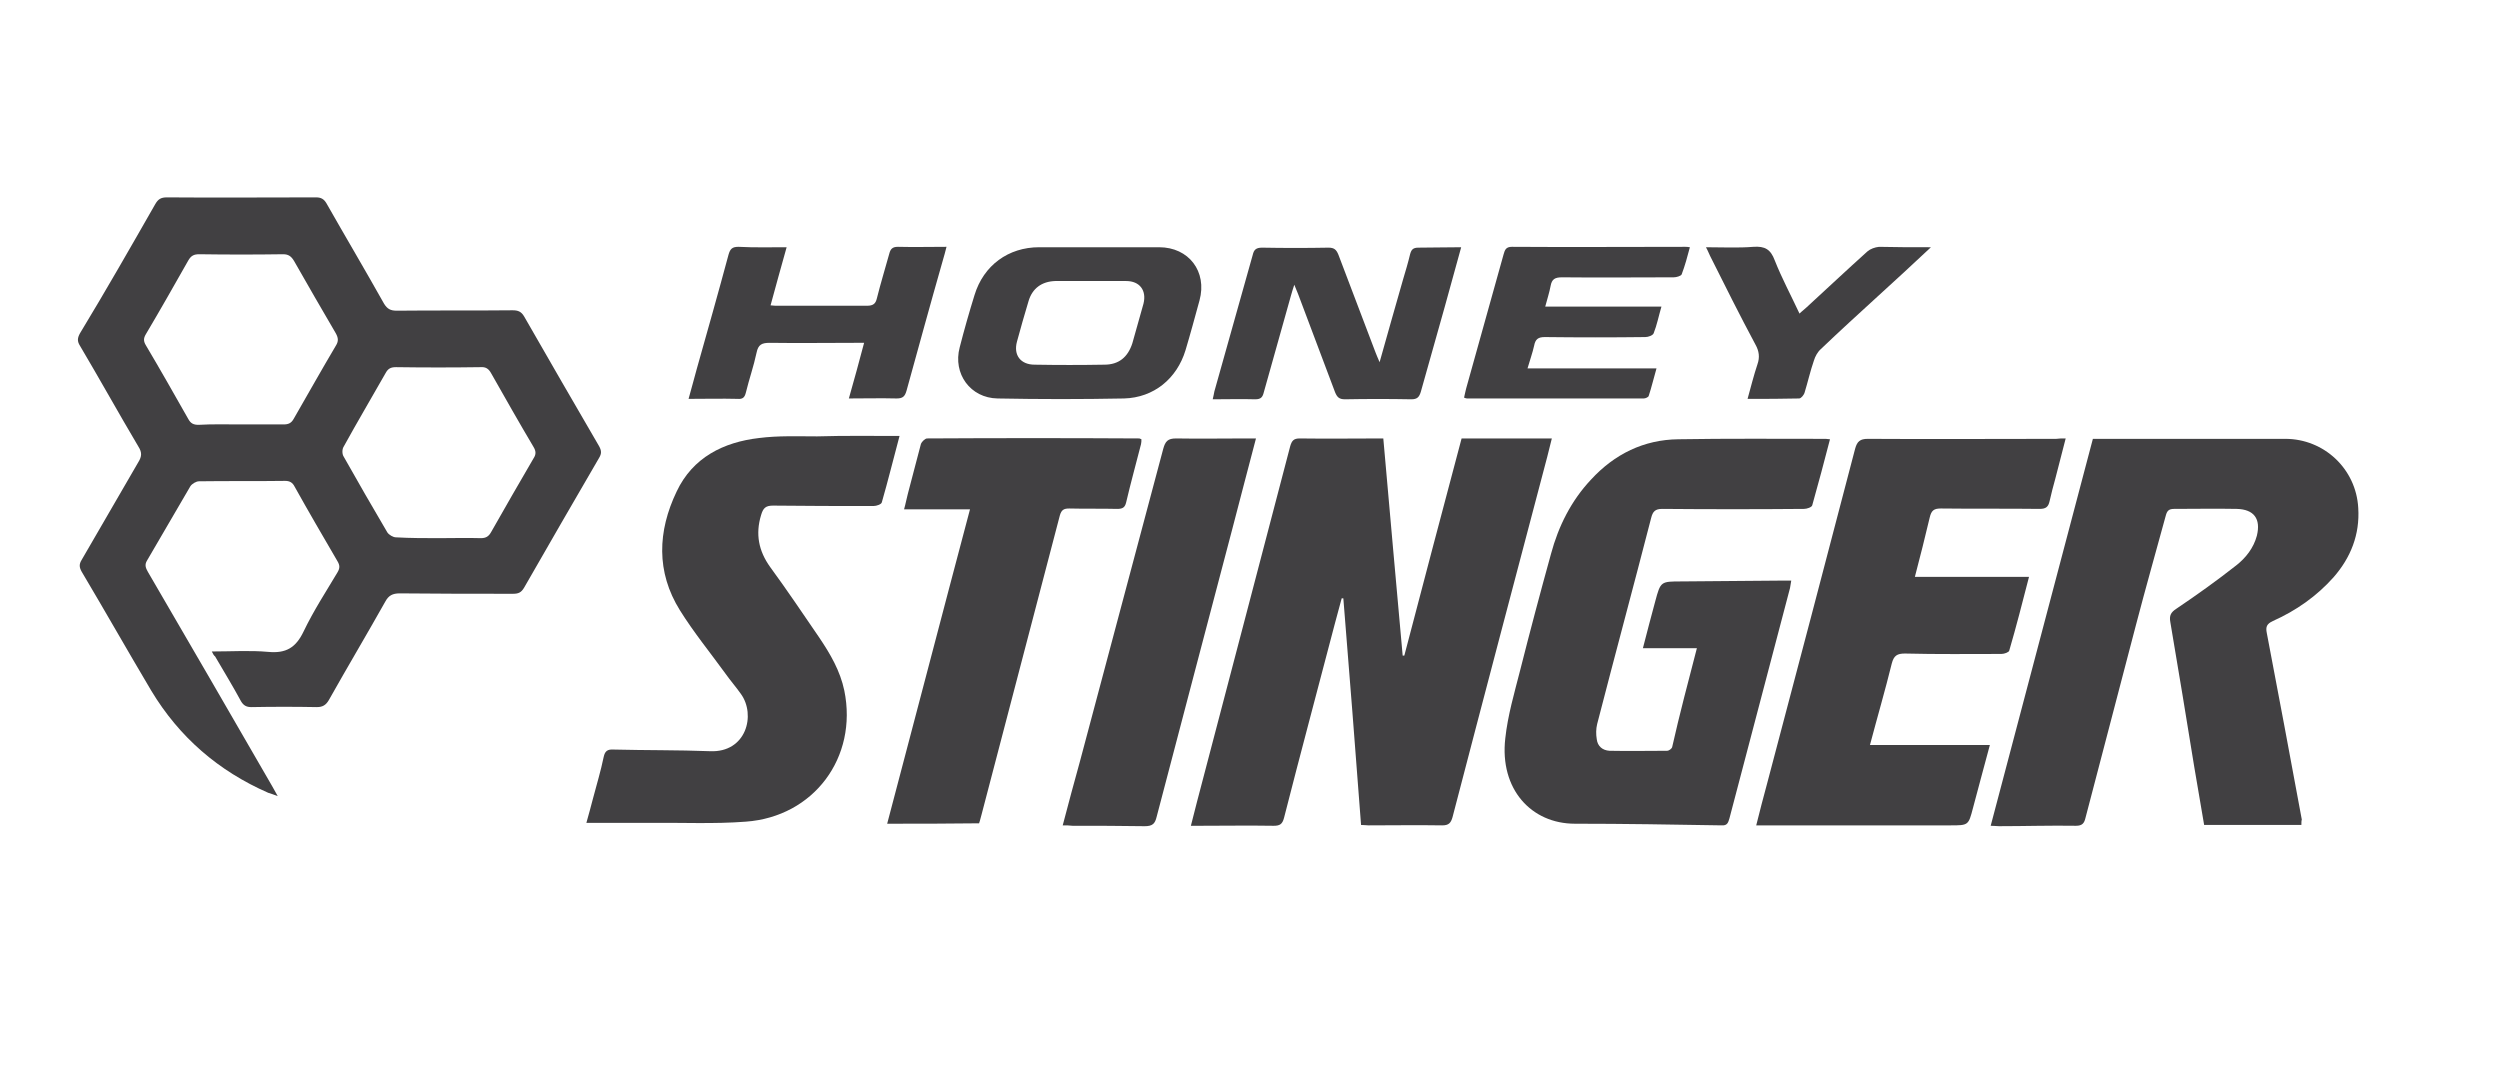 <?xml version="1.0" encoding="utf-8"?>
<!-- Generator: Adobe Illustrator 26.4.1, SVG Export Plug-In . SVG Version: 6.00 Build 0)  -->
<svg version="1.1" id="Layer_1" xmlns="http://www.w3.org/2000/svg" xmlns:xlink="http://www.w3.org/1999/xlink" x="0px" y="0px"
	 viewBox="0 0 606.7 264" style="enable-background:new 0 0 606.7 264;" xml:space="preserve">
<style type="text/css">
	.st0{fill:#414042;}
</style>
<path class="st0" d="M51.4,158.1c4.8,0,9.3-0.3,13.7,0.1c4.3,0.4,6.7-1,8.6-5c2.4-5,5.4-9.6,8.2-14.3c0.6-1,0.6-1.7,0-2.7
	c-3.5-6-7-12-10.4-18.1c-0.5-1-1.2-1.4-2.3-1.4c-7,0.1-13.9,0-20.9,0.1c-0.7,0-1.7,0.6-2.1,1.2c-3.5,6-7,12-10.5,18
	c-0.7,1.1-0.3,1.9,0.2,2.8c10.1,17.3,20.1,34.6,30.1,51.9c0.4,0.7,0.8,1.4,1.4,2.5c-1-0.4-1.7-0.6-2.3-0.8
	c-12.1-5.3-21.6-13.5-28.4-24.8c-5.7-9.6-11.2-19.3-16.9-28.9c-0.6-1.1-0.6-1.8,0-2.8c4.6-7.9,9.2-15.9,13.8-23.8
	c0.8-1.3,0.9-2.3,0-3.7c-4.8-8.1-9.4-16.4-14.2-24.5c-0.7-1.1-0.6-1.9,0-3C25.7,70.5,31.7,60,37.7,49.5c0.7-1.2,1.4-1.6,2.8-1.6
	c12.1,0.1,24.1,0,36.2,0c1.2,0,1.9,0.4,2.5,1.4c4.6,8.1,9.4,16.2,14,24.4c0.8,1.3,1.6,1.7,3.1,1.7c9.4-0.1,18.8,0,28.1-0.1
	c1.3,0,2.1,0.3,2.8,1.5c6,10.5,12.1,21,18.2,31.5c0.6,1.1,0.6,1.8,0,2.8c-6.1,10.5-12.2,21-18.2,31.5c-0.7,1.2-1.4,1.5-2.7,1.5
	c-9.2,0-18.4,0-27.5-0.1c-1.7,0-2.7,0.5-3.5,2c-4.5,8-9.2,15.9-13.7,23.9c-0.7,1.2-1.5,1.7-2.9,1.7c-5.3-0.1-10.6-0.1-15.9,0
	c-1.2,0-1.9-0.4-2.5-1.4c-2-3.7-4.2-7.3-6.3-10.9C51.9,159.1,51.7,158.7,51.4,158.1z M58.4,103c3.5,0,7,0,10.4,0
	c1.2,0,1.9-0.3,2.5-1.4c3.4-5.9,6.7-11.8,10.2-17.7c0.7-1.1,0.6-1.9,0-3c-3.4-5.8-6.8-11.7-10.1-17.5c-0.7-1.2-1.4-1.7-2.7-1.7
	c-6.8,0.1-13.5,0.1-20.3,0c-1.3,0-2,0.3-2.7,1.5c-3.4,6-6.8,12-10.3,17.9c-0.6,1-0.6,1.7,0,2.7c3.5,5.9,6.9,11.9,10.3,17.9
	c0.6,1.1,1.3,1.4,2.5,1.4C51.6,102.9,55,103,58.4,103z M106.5,130.6c3.4,0,6.8-0.1,10.2,0c1.2,0,1.9-0.4,2.5-1.5
	c3.4-6,6.8-11.9,10.3-17.9c0.6-0.9,0.6-1.7,0-2.7c-3.5-5.9-6.9-11.9-10.3-17.9c-0.6-1.1-1.3-1.6-2.6-1.5c-6.8,0.1-13.6,0.1-20.5,0
	c-1.2,0-1.9,0.3-2.5,1.4c-3.4,6-6.9,11.9-10.2,17.9c-0.4,0.6-0.4,1.8,0,2.4c3.5,6.2,7,12.3,10.6,18.4c0.4,0.6,1.4,1.2,2.1,1.2
	C99.6,130.6,103.1,130.6,106.5,130.6z"/>
<path class="st0" d="M335.7,106.4c1.6,17.8,3.1,35.3,4.7,52.7c0.1,0,0.3,0,0.4,0c4.6-17.5,9.2-35.1,13.9-52.7c7.3,0,14.5,0,21.9,0
	c-0.4,1.5-0.7,2.9-1.1,4.4c-7.7,29.2-15.4,58.3-23,87.5c-0.4,1.4-0.9,2-2.5,2c-6-0.1-11.9,0-17.9,0c-0.5,0-1-0.1-1.8-0.1
	c-1.4-18.4-2.8-36.7-4.3-55c-0.1,0-0.3,0-0.4,0c-0.6,2.1-1.1,4.2-1.7,6.3c-4.1,15.7-8.3,31.3-12.3,47c-0.4,1.5-1,1.9-2.5,1.9
	c-6-0.1-12.1,0-18.1,0c-0.6,0-1.2,0-2,0c1-4,2-7.8,3-11.6c7-26.8,14.1-53.6,21.1-80.5c0.4-1.4,0.9-1.9,2.3-1.9
	C322.1,106.5,328.8,106.4,335.7,106.4z"/>
<path class="st0" d="M558.5,200.2c-7.9,0-15.6,0-23.6,0c-0.8-4.7-1.6-9.4-2.4-14.1c-1.9-11.7-3.8-23.4-5.8-35.1
	c-0.3-1.6,0.1-2.4,1.5-3.3c4.9-3.3,9.8-6.8,14.5-10.5c2.3-1.8,4.2-4.2,5-7.2c1-4.1-0.7-6.4-4.9-6.5c-5.1-0.1-10.1,0-15.2,0
	c-1.3,0-1.7,0.5-2,1.6c-2.4,8.8-4.9,17.6-7.2,26.4c-4.1,15.7-8.2,31.3-12.3,47c-0.3,1.3-0.8,1.9-2.3,1.9c-6.2-0.1-12.5,0.1-18.7,0.1
	c-0.6,0-1.1-0.1-2-0.1c8.3-31.4,16.5-62.5,24.8-93.9c0.9,0,1.7,0,2.6,0c14.7,0,29.4,0,44.1,0c9.4,0,17.2,7.3,17.7,16.8
	c0.4,6.4-1.8,12-6,16.8c-4.1,4.6-9.1,8.1-14.7,10.6c-1.5,0.7-1.8,1.4-1.5,2.9c2.9,15.1,5.7,30.2,8.5,45.3
	C558.5,199.2,558.5,199.6,558.5,200.2z"/>
<path class="st0" d="M411.8,157.3c-4.5,0-8.7,0-13.1,0c1-3.9,2-7.7,3-11.4c1.3-4.8,1.3-4.8,6.4-4.8c8.1-0.1,16.1-0.1,24.2-0.2
	c0.7,0,1.4,0,2.4,0c-0.1,0.7-0.2,1.3-0.3,1.8c-4.9,18.6-9.8,37.3-14.7,55.9c-0.3,1-0.5,1.8-1.9,1.7c-11.9-0.2-23.7-0.4-35.6-0.4
	c-10.6,0-18.3-8.4-16.9-20.7c0.6-5.6,2.2-11,3.6-16.5c2.4-9.5,4.9-18.9,7.5-28.3c1.8-6.7,4.9-12.9,9.7-18c5.7-6.2,12.8-9.7,21.2-9.8
	c11.9-0.2,23.9-0.1,35.8-0.1c0.3,0,0.5,0.1,1,0.1c-1.4,5.4-2.8,10.7-4.3,16c-0.1,0.5-1.3,0.9-2,0.9c-11.5,0.1-23,0.1-34.4,0
	c-1.7,0-2.3,0.6-2.7,2.2c-4.3,16.7-8.8,33.3-13.1,50c-0.3,1.2-0.3,2.5-0.1,3.7c0.2,1.7,1.4,2.7,3.1,2.8c4.7,0.1,9.3,0,14,0
	c0.4,0,1.1-0.5,1.2-0.9C407.6,173.3,409.7,165.4,411.8,157.3z"/>
<path class="st0" d="M501.3,106.4c-0.9,3.4-1.7,6.5-2.5,9.7c-0.5,1.8-1,3.7-1.4,5.5c-0.3,1.4-0.9,1.9-2.4,1.9c-8-0.1-16,0-24-0.1
	c-1.7,0-2.3,0.5-2.7,2.2c-1.1,4.7-2.3,9.4-3.6,14.4c9.3,0,18.4,0,27.7,0c-1.6,6.2-3.1,12.1-4.8,17.9c-0.1,0.4-1.2,0.8-1.9,0.8
	c-7.8,0-15.6,0.1-23.4-0.1c-1.9,0-2.7,0.5-3.2,2.4c-1.6,6.5-3.5,13-5.3,19.8c9.8,0,19.3,0,29.1,0c-1.4,5.3-2.8,10.3-4.1,15.3
	c-1.1,4.2-1.1,4.2-5.5,4.2c-15,0-29.9,0-44.9,0c-0.6,0-1.3,0-2.2,0c0.9-3.5,1.7-6.8,2.6-10c7.2-27.1,14.3-54.3,21.4-81.4
	c0.5-1.8,1.2-2.4,3.1-2.4c15.2,0.1,30.4,0,45.7,0C499.7,106.4,500.3,106.4,501.3,106.4z"/>
<path class="st0" d="M218.3,105.8c-1.5,5.6-2.8,10.9-4.3,16.1c-0.1,0.5-1.3,0.9-2,0.9c-8.1,0-16.3,0-24.4-0.1
	c-1.8,0-2.4,0.6-2.9,2.3c-1.4,4.6-0.6,8.7,2.2,12.6c4.1,5.6,8,11.4,11.9,17.1c2.7,4,5.1,8.1,6.1,12.9c3.3,16.2-7.4,30.6-23.9,31.8
	c-7.8,0.6-15.6,0.2-23.4,0.3c-5,0-10,0-15.3,0c0.6-2.1,1.1-4,1.6-5.9c0.9-3.4,1.9-6.7,2.6-10.1c0.3-1.4,0.9-1.9,2.4-1.8
	c7.8,0.2,15.6,0.1,23.4,0.4c8.8,0.4,11.2-8.8,7.5-13.9c-1.2-1.7-2.6-3.3-3.8-5c-3.7-5.1-7.7-10-11-15.3c-5.8-9.3-5.4-19.2-0.8-28.8
	c3.9-8.3,11.4-12,20-13c4.7-0.6,9.4-0.4,14.1-0.4C205,105.7,211.5,105.8,218.3,105.8z"/>
<path class="st0" d="M215.3,199.9c6.7-25.3,13.3-50.7,20.1-76.3c-5.4,0-10.5,0-16,0c0.4-1.4,0.6-2.6,0.9-3.7
	c1.1-4.1,2.1-8.1,3.2-12.2c0.2-0.5,1-1.3,1.5-1.3c17.2-0.1,34.4-0.1,51.5,0c0.1,0,0.2,0.1,0.5,0.2c0,0.4,0,0.8-0.1,1.2
	c-1.2,4.7-2.5,9.4-3.6,14.1c-0.3,1.3-0.9,1.6-2.2,1.6c-3.9-0.1-7.7,0-11.6-0.1c-1.3,0-1.9,0.3-2.3,1.7c-6.3,24.2-12.7,48.4-19,72.6
	c-0.2,0.6-0.3,1.3-0.6,2.1C230.2,199.9,222.8,199.9,215.3,199.9z"/>
<path class="st0" d="M257.9,200.3c1.4-5.4,2.8-10.5,4.2-15.6c6.7-25.3,13.5-50.5,20.2-75.8c0.5-1.8,1.1-2.5,3.1-2.5
	c5.6,0.1,11.3,0,16.9,0c0.8,0,1.5,0,2.5,0c-2,7.5-3.8,14.6-5.7,21.8c-6.1,23.3-12.3,46.6-18.4,70c-0.4,1.7-1,2.3-2.9,2.3
	c-5.8-0.1-11.7-0.1-17.5-0.1C259.5,200.3,258.8,200.3,257.9,200.3z"/>
<path class="st0" d="M266.5,60c4.9,0,9.8,0,14.8,0c7.2,0,11.7,5.9,9.8,12.9c-1.1,4-2.2,8.1-3.4,12.1c-2.1,6.9-7.7,11.5-14.9,11.7
	c-10.2,0.2-20.5,0.2-30.7,0c-6.6-0.1-10.9-6-9.2-12.4c1.1-4.3,2.3-8.5,3.6-12.7c2.2-7.2,8.2-11.6,15.7-11.6
	C256.9,60,261.7,60,266.5,60z M264.7,68.2c-1.4,0-2.9,0-4.3,0s-2.9,0-4.3,0c-3.3,0.1-5.6,1.8-6.5,4.9c-1,3.3-1.9,6.5-2.8,9.8
	c-0.9,3.3,0.9,5.6,4.3,5.6c5.6,0.1,11.3,0.1,16.9,0c3.5,0,5.7-1.8,6.8-5.2c0.9-3.2,1.8-6.4,2.7-9.6c0.8-3.2-0.9-5.5-4.2-5.5
	C270.3,68.2,267.5,68.2,264.7,68.2z"/>
<path class="st0" d="M354.6,60c-1.4,5-2.7,9.7-4,14.5c-1.9,6.9-3.9,13.7-5.8,20.6c-0.4,1.3-0.9,1.8-2.3,1.8
	c-5.4-0.1-10.8-0.1-16.1,0c-1.4,0-1.9-0.5-2.4-1.7c-3-8-6-16-9-23.9c-0.2-0.6-0.5-1.1-0.9-2.2c-0.4,1.2-0.6,1.9-0.8,2.6
	c-2.2,7.8-4.4,15.6-6.6,23.5c-0.3,1.2-0.7,1.7-2.1,1.7c-3.3-0.1-6.7,0-10.3,0c0.2-0.8,0.3-1.4,0.4-1.9c3.1-11,6.2-22.1,9.3-33.1
	c0.3-1.3,0.8-1.8,2.3-1.8c5.4,0.1,10.8,0.1,16.1,0c1.4,0,1.9,0.5,2.4,1.7c3,7.9,6,15.8,9,23.7c0.3,0.7,0.5,1.3,1,2.4
	c2-7,3.8-13.6,5.7-20.1c0.6-2,1.2-4,1.7-6.1c0.3-1.1,0.7-1.6,2-1.6C347.5,60.1,350.9,60,354.6,60z"/>
<path class="st0" d="M190.9,60c-1.4,4.9-2.6,9.4-3.9,14.1c0.7,0.1,1.3,0.1,1.8,0.1c7.2,0,14.4,0,21.6,0c1.5,0,2.1-0.5,2.4-1.8
	c0.9-3.6,2-7.2,3-10.8c0.3-1.2,0.8-1.7,2.1-1.7c3.9,0.1,7.7,0,11.8,0c-0.3,1.2-0.6,2.3-0.9,3.3c-3,10.5-5.9,21.1-8.8,31.6
	c-0.4,1.4-0.9,1.9-2.4,1.9c-3.8-0.1-7.6,0-11.6,0c1.3-4.6,2.5-8.9,3.7-13.5c-1,0-1.7,0-2.4,0c-6.8,0-13.6,0.1-20.5,0
	c-1.9,0-2.8,0.4-3.2,2.4c-0.7,3.3-1.8,6.4-2.6,9.7c-0.3,1.2-0.8,1.6-2,1.5c-3.9-0.1-7.7,0-11.9,0c0.7-2.6,1.4-5,2-7.3
	c2.6-9.2,5.2-18.4,7.7-27.7c0.4-1.4,0.9-1.9,2.4-1.9C183.1,60.1,186.9,60,190.9,60z"/>
<path class="st0" d="M370.7,89.4c10.5,0,20.7,0,31.3,0c-0.7,2.4-1.2,4.6-1.9,6.7c-0.1,0.3-0.8,0.6-1.2,0.6c-14.3,0-28.6,0-42.9,0
	c-0.2,0-0.4-0.1-0.7-0.2c0.2-0.8,0.3-1.5,0.5-2.2c3-10.9,6.1-21.7,9.1-32.6c0.3-1.1,0.6-1.8,2-1.8c14,0.1,28.1,0,42.1,0
	c0.3,0,0.5,0,1.1,0.1c-0.6,2.3-1.2,4.5-2,6.6c-0.2,0.4-1.3,0.7-1.9,0.7c-9,0-18.1,0.1-27.1,0c-1.7,0-2.5,0.4-2.8,2.1
	c-0.3,1.6-0.8,3.1-1.3,5c9.5,0,18.7,0,28.2,0c-0.7,2.4-1.1,4.5-1.9,6.5c-0.2,0.5-1.3,0.9-2,0.9c-8.1,0.1-16.3,0.1-24.4,0
	c-1.6,0-2.3,0.5-2.6,2.1C371.9,85.7,371.3,87.3,370.7,89.4z"/>
<path class="st0" d="M468.6,60c-4.6,4.3-8.8,8.2-13,12c-4.6,4.2-9.2,8.4-13.7,12.7c-0.8,0.7-1.4,1.8-1.7,2.8
	c-0.9,2.6-1.5,5.3-2.3,7.9c-0.2,0.5-0.8,1.3-1.3,1.3c-4.1,0.1-8.1,0.1-12.5,0.1c0.8-2.9,1.5-5.7,2.4-8.4c0.6-1.7,0.4-3.2-0.5-4.8
	c-3.8-7.1-7.4-14.3-11-21.5c-0.3-0.6-0.5-1.2-1-2.1c4,0,7.8,0.2,11.5-0.1c2.8-0.2,4.2,0.6,5.2,3.3c1.7,4.3,3.9,8.4,6,12.9
	c0.6-0.6,1.2-1,1.7-1.5c4.9-4.5,9.8-9.1,14.8-13.6c0.7-0.6,1.8-1,2.8-1.1C460,60,464,60,468.6,60z"/>
</svg>
